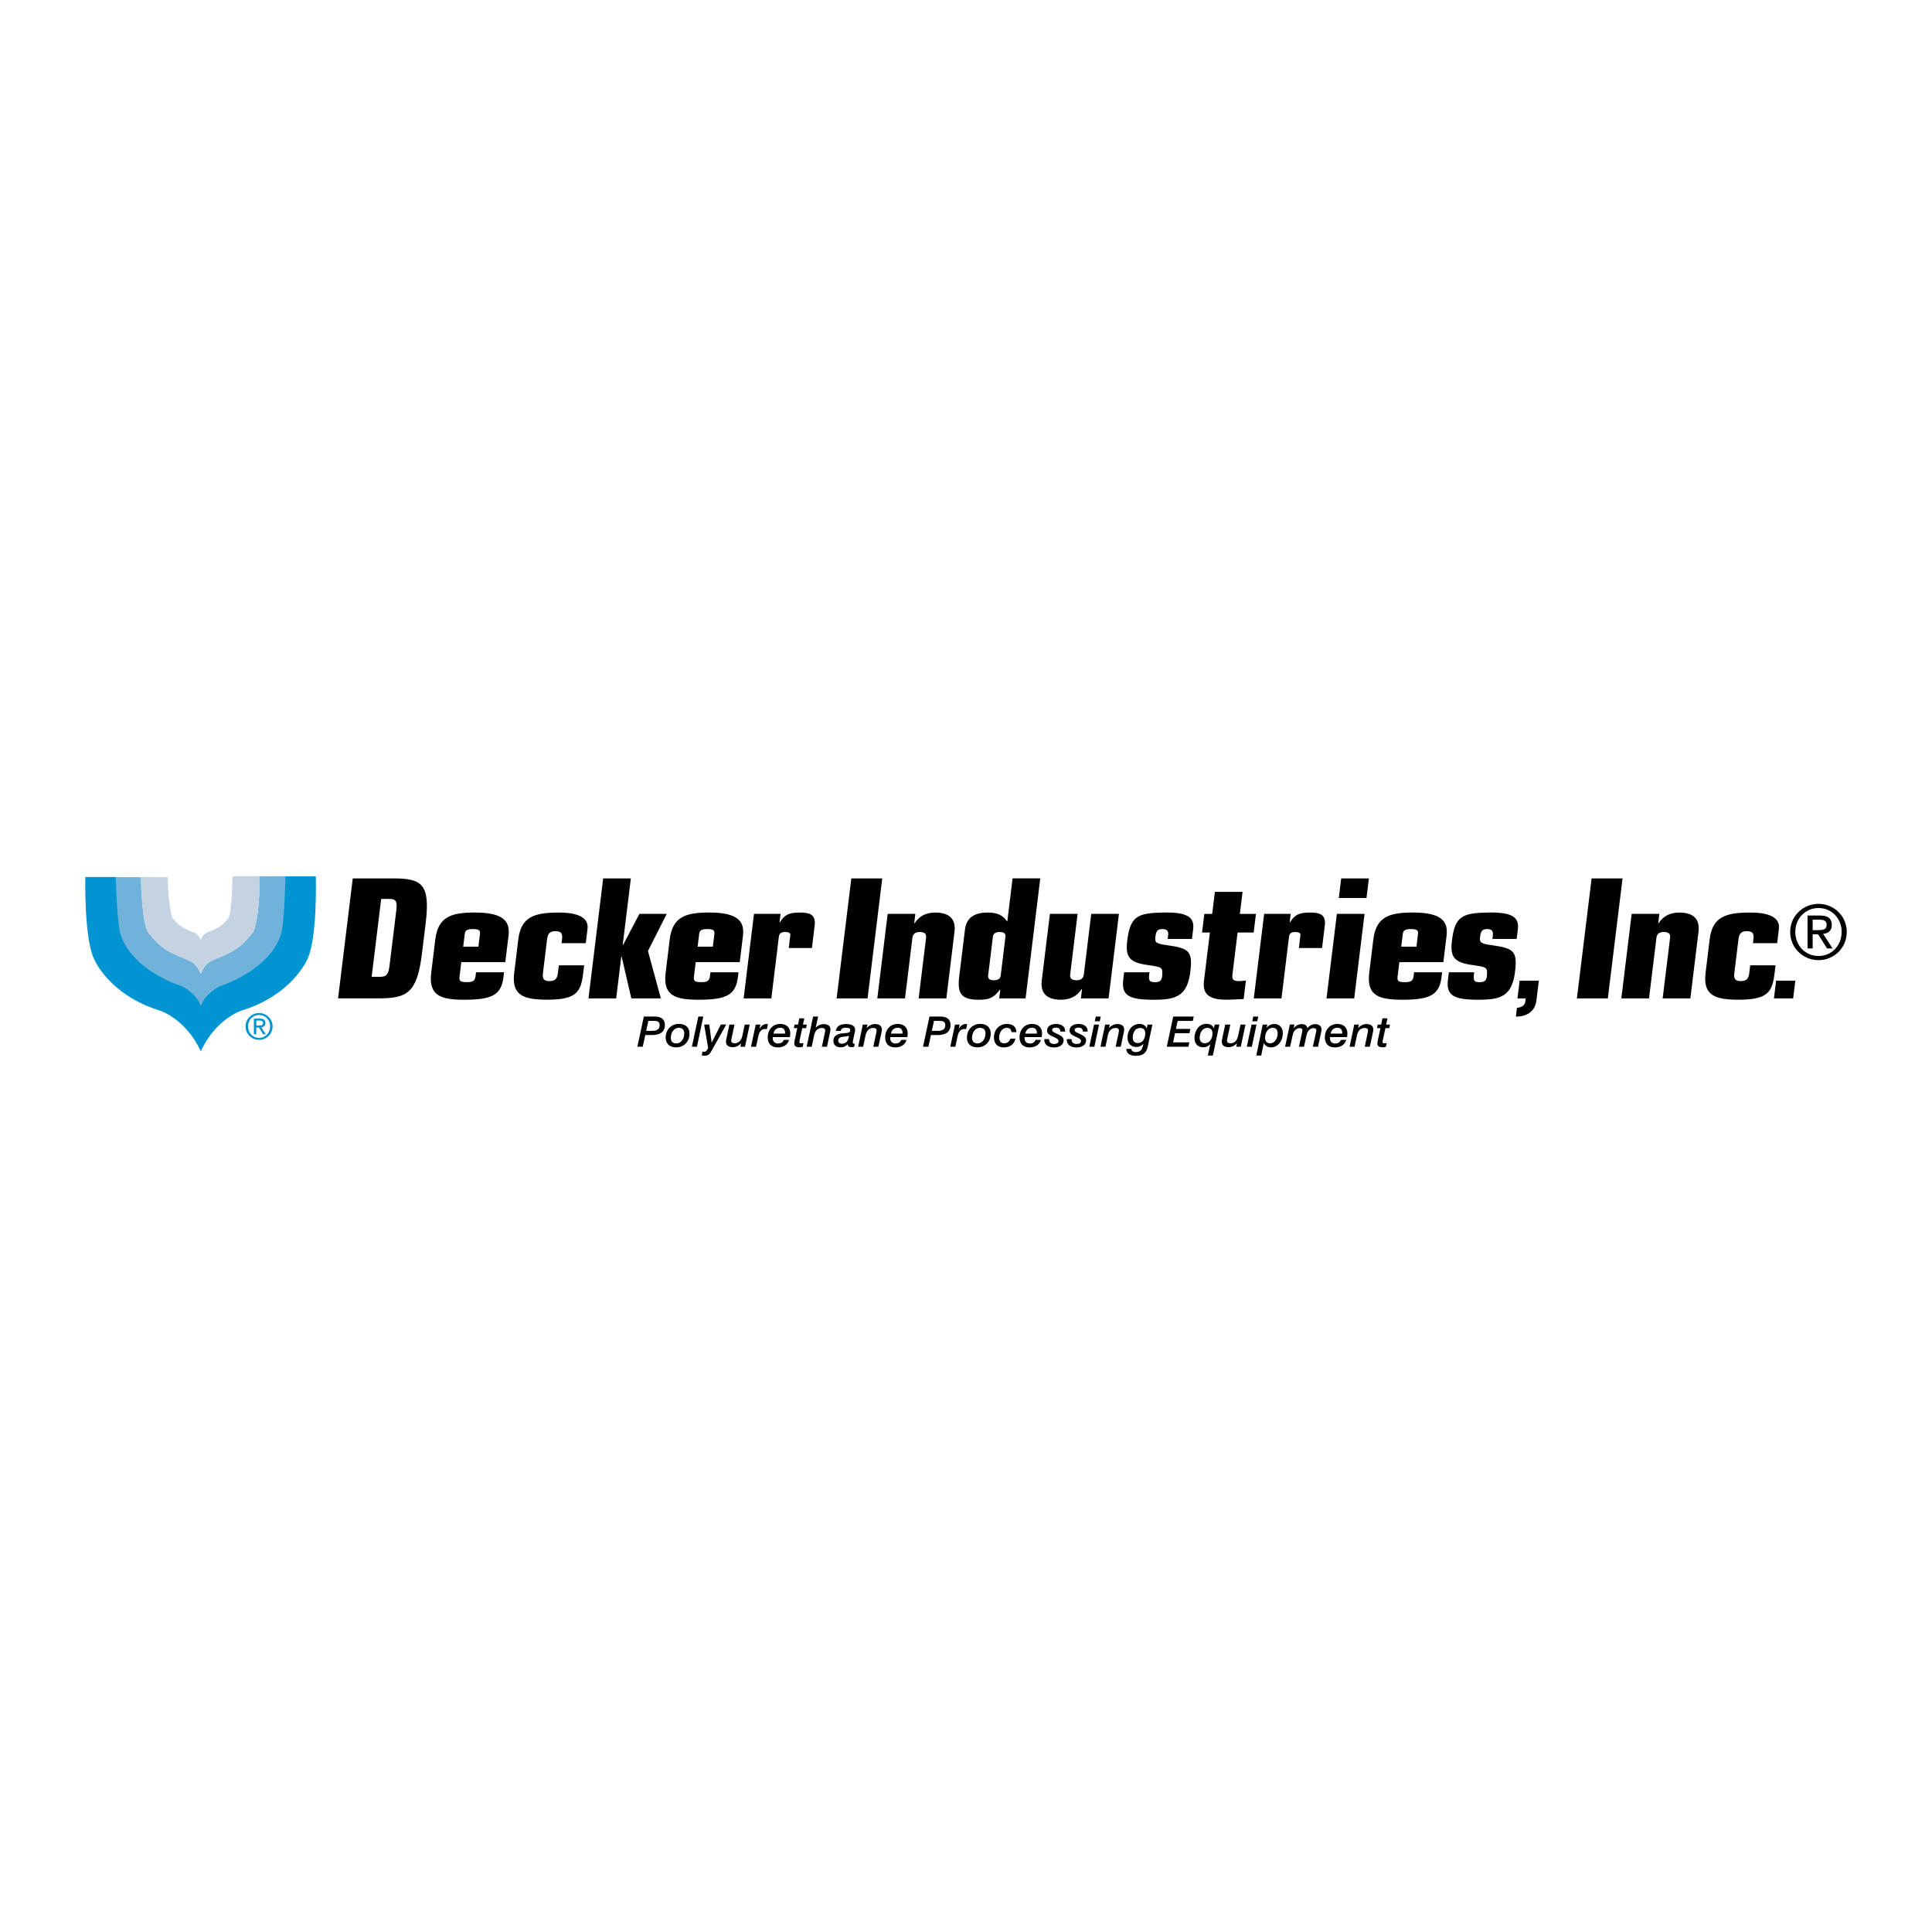 <?xml version="1.0" encoding="utf-8"?>
<!-- Generator: Adobe Illustrator 13.0.0, SVG Export Plug-In . SVG Version: 6.00 Build 14948)  -->
<!DOCTYPE svg PUBLIC "-//W3C//DTD SVG 1.0//EN" "http://www.w3.org/TR/2001/REC-SVG-20010904/DTD/svg10.dtd">
<svg version="1.0" id="Layer_1" xmlns="http://www.w3.org/2000/svg" xmlns:xlink="http://www.w3.org/1999/xlink" x="0px" y="0px"
	 width="192.756px" height="192.756px" viewBox="0 0 192.756 192.756" enable-background="new 0 0 192.756 192.756"
	 xml:space="preserve">
<g>
	<polygon fill-rule="evenodd" clip-rule="evenodd" fill="#FFFFFF" points="0,0 192.756,0 192.756,192.756 0,192.756 0,0 	"/>
	<path fill-rule="evenodd" clip-rule="evenodd" d="M38.03,89.687h0.825c0.675,0,0.792,0.264,0.683,1.157l-0.668,5.457
		c-0.109,0.892-0.292,1.157-0.966,1.157H37.08L38.03,89.687L38.03,89.687z M33.73,99.607h4.023c2.887,0,3.865-0.545,4.347-4.481
		l0.366-2.992c0.482-3.934-0.36-4.496-3.248-4.496h-4.024L33.73,99.607L33.73,99.607z"/>
	<path fill-rule="evenodd" clip-rule="evenodd" d="M46.367,93.194c0.043-0.351,0.191-0.501,0.82-0.501
		c0.63,0,0.741,0.15,0.698,0.501l-0.153,1.254h-1.519L46.367,93.194L46.367,93.194z M43.021,97.068
		c-0.276,2.262,0.941,2.676,3.304,2.676c2.792,0,3.691-0.495,3.908-2.263l0.058-0.478h-2.797l-0.048,0.391
		c-0.061,0.496-0.314,0.596-0.851,0.596c-0.703,0-0.799-0.133-0.744-0.578l0.173-1.42h4.39l0.32-2.614
		c0.163-1.329-0.33-2.335-3.345-2.335c-2.363,0-3.682,0.413-3.96,2.687L43.021,97.068L43.021,97.068z"/>
	<path fill-rule="evenodd" clip-rule="evenodd" d="M51.711,93.722c0.277-2.265,1.596-2.677,4.094-2.677
		c1.302,0,2.98,0.264,2.814,1.619l-0.177,1.438h-2.416l0.051-0.424c0.068-0.561-0.11-0.774-0.65-0.774
		c-0.54,0-0.771,0.214-0.839,0.774l-0.421,3.431c-0.068,0.56,0.111,0.774,0.651,0.774c0.541,0,0.771-0.215,0.84-0.774l0.098-0.796
		h2.527l-0.091,0.745c-0.226,1.853-0.607,2.682-3.563,2.682c-2.387,0-3.604-0.413-3.326-2.682L51.711,93.722L51.711,93.722z"/>
	<polygon fill-rule="evenodd" clip-rule="evenodd" points="60.179,87.638 62.941,87.638 62.129,94.27 62.167,94.27 63.794,91.177 
		66.518,91.177 64.647,94.881 65.933,99.61 62.987,99.61 62.023,95.443 61.986,95.443 61.475,99.61 58.713,99.61 60.179,87.638 	"/>
	<path fill-rule="evenodd" clip-rule="evenodd" d="M69.755,93.194c0.043-0.351,0.191-0.501,0.82-0.501s0.74,0.15,0.697,0.501
		l-0.153,1.254h-1.518L69.755,93.194L69.755,93.194z M66.409,97.068c-0.277,2.262,0.94,2.676,3.304,2.676
		c2.792,0,3.692-0.495,3.908-2.263l0.059-0.478h-2.797l-0.049,0.391c-0.061,0.496-0.314,0.596-0.851,0.596
		c-0.703,0-0.798-0.133-0.744-0.578l0.174-1.42h4.39l0.32-2.614c0.163-1.329-0.33-2.335-3.345-2.335
		c-2.363,0-3.682,0.413-3.96,2.687L66.409,97.068L66.409,97.068z"/>
	<path fill-rule="evenodd" clip-rule="evenodd" d="M75.226,91.177h2.65l-0.104,0.842h0.038c0.469-0.776,0.941-0.974,2.005-0.974
		c0.989,0,1.578,0.214,1.469,1.255l-0.279,2.283h-2.313l0.155-1.266c0.032-0.265-0.221-0.331-0.52-0.331
		c-0.318,0-0.573,0.1-0.616,0.446l-0.756,6.179h-2.762L75.226,91.177L75.226,91.177z"/>
	<polygon fill-rule="evenodd" clip-rule="evenodd" points="84.937,87.638 88.022,87.638 86.557,99.61 83.47,99.61 84.937,87.638 	
		"/>
	<path fill-rule="evenodd" clip-rule="evenodd" d="M88.562,91.177h2.762l-0.115,0.934h0.038c0.483-0.744,1.174-1.058,2.052-1.067
		c1.214,0,2.107,0.478,1.93,1.925l-0.812,6.642h-2.763l0.74-6.045c0.044-0.364-0.113-0.58-0.628-0.58
		c-0.479,0-0.689,0.216-0.734,0.58l-0.74,6.045h-2.762L88.562,91.177L88.562,91.177z"/>
	<path fill-rule="evenodd" clip-rule="evenodd" d="M99.062,93.451c0.038-0.315,0.277-0.465,0.683-0.465
		c0.406,0,0.609,0.15,0.57,0.465l-0.476,3.885c-0.039,0.315-0.278,0.465-0.684,0.465s-0.608-0.149-0.57-0.465L99.062,93.451
		L99.062,93.451z M95.698,97.453c-0.21,1.714,0.261,2.291,1.939,2.291c0.984,0,1.479-0.133,2.122-1.005h0.037l-0.105,0.871h2.631
		l1.466-11.973h-2.763l-0.523,4.278h-0.036c-0.374-0.56-0.925-0.872-1.912-0.872c-1.176,0-2.119,0.395-2.278,1.695L95.698,97.453
		L95.698,97.453z"/>
	<path fill-rule="evenodd" clip-rule="evenodd" d="M104.75,91.177h2.762l-0.74,6.045c-0.045,0.364,0.114,0.579,0.629,0.579
		c0.479,0,0.688-0.215,0.733-0.579l0.74-6.045h2.762l-1.032,8.434h-2.763l0.114-0.934h-0.036c-0.483,0.744-1.175,1.057-2.053,1.067
		c-1.213,0-2.107-0.479-1.929-1.926L104.75,91.177L104.75,91.177z"/>
	<path fill-rule="evenodd" clip-rule="evenodd" d="M112.155,97.004h2.528l-0.029,0.225c-0.076,0.629,0.058,0.762,0.562,0.762
		c0.503,0,0.725-0.133,0.745-0.762c0.032-0.71-0.039-0.743-1.389-0.939c-1.91-0.248-2.308-0.81-2.107-2.447
		c0.3-2.453,1.046-2.75,3.591-2.799c2.411-0.049,3.132,0.461,2.985,1.663l-0.12,0.972H116.5l0.048-0.39
		c0.046-0.38-0.113-0.595-0.54-0.595c-0.527,0-0.662,0.183-0.733,0.762c-0.069,0.563,0.028,0.697,1.158,0.846
		c2.146,0.298,2.541,0.579,2.351,2.436c-0.266,2.626-1.394,3.007-3.637,3.007c-2.453,0-3.28-0.381-3.082-1.998L112.155,97.004
		L112.155,97.004z"/>
	<path fill-rule="evenodd" clip-rule="evenodd" d="M120.157,91.179h0.783l0.269-2.198h2.763l-0.27,2.198h1.604l-0.227,1.857h-1.604
		l-0.516,4.204c-0.053,0.429,0.033,0.644,0.631,0.644c0.242,0,0.488-0.033,0.715-0.05l-0.226,1.841
		c-0.524,0.017-1.184,0.065-1.762,0.065c-1.68,0-2.357-0.562-2.199-1.856l0.594-4.848h-0.783L120.157,91.179L120.157,91.179z"/>
	<path fill-rule="evenodd" clip-rule="evenodd" d="M126.124,91.177h2.649l-0.104,0.842h0.037c0.469-0.776,0.942-0.974,2.005-0.974
		c0.989,0,1.579,0.214,1.47,1.255l-0.279,2.283h-2.313l0.155-1.266c0.032-0.265-0.222-0.331-0.52-0.331
		c-0.318,0-0.573,0.1-0.615,0.446l-0.757,6.179h-2.762L126.124,91.177L126.124,91.177z"/>
	<path fill-rule="evenodd" clip-rule="evenodd" d="M133.379,91.177h2.762l-1.032,8.434h-2.762L133.379,91.177L133.379,91.177z
		 M133.811,87.64h2.763l-0.238,1.951h-2.762L133.811,87.64L133.811,87.64z"/>
	<path fill-rule="evenodd" clip-rule="evenodd" d="M139.956,93.194c0.043-0.351,0.19-0.501,0.819-0.501
		c0.631,0,0.741,0.15,0.698,0.501l-0.153,1.254h-1.519L139.956,93.194L139.956,93.194z M136.609,97.068
		c-0.277,2.262,0.94,2.676,3.304,2.676c2.792,0,3.691-0.495,3.908-2.263l0.059-0.478h-2.797l-0.049,0.391
		c-0.062,0.496-0.314,0.596-0.852,0.596c-0.703,0-0.798-0.133-0.742-0.578l0.173-1.42h4.391l0.319-2.614
		c0.162-1.329-0.33-2.335-3.346-2.335c-2.361,0-3.682,0.413-3.959,2.687L136.609,97.068L136.609,97.068z"/>
	<path fill-rule="evenodd" clip-rule="evenodd" d="M144.552,97.004h2.527l-0.028,0.225c-0.076,0.629,0.056,0.762,0.56,0.762
		s0.727-0.133,0.748-0.762c0.029-0.71-0.041-0.743-1.39-0.939c-1.91-0.248-2.308-0.81-2.108-2.447
		c0.302-2.453,1.046-2.75,3.592-2.799c2.411-0.049,3.132,0.461,2.984,1.663l-0.12,0.972h-2.421l0.048-0.39
		c0.047-0.38-0.113-0.595-0.539-0.595c-0.526,0-0.663,0.183-0.733,0.762c-0.069,0.563,0.027,0.697,1.156,0.846
		c2.147,0.298,2.543,0.579,2.353,2.436c-0.266,2.626-1.395,3.007-3.639,3.007c-2.451,0-3.279-0.381-3.081-1.998L144.552,97.004
		L144.552,97.004z"/>
	<path fill-rule="evenodd" clip-rule="evenodd" d="M151.345,100.557c0.54-0.069,0.796-0.254,0.854-0.727
		c0.009-0.07,0.004-0.139,0.014-0.22h-0.815l0.216-1.769h1.916l-0.242,1.977c-0.146,1.199-1.091,1.613-2.048,1.613L151.345,100.557
		L151.345,100.557z"/>
	<polygon fill-rule="evenodd" clip-rule="evenodd" points="158.795,87.638 161.882,87.638 160.415,99.61 157.328,99.61 
		158.795,87.638 	"/>
	<path fill-rule="evenodd" clip-rule="evenodd" d="M162.792,91.177h2.763l-0.114,0.934h0.037c0.483-0.744,1.174-1.058,2.053-1.067
		c1.213,0,2.106,0.478,1.929,1.925l-0.812,6.642h-2.763l0.739-6.045c0.045-0.364-0.111-0.58-0.628-0.58
		c-0.479,0-0.688,0.216-0.733,0.58l-0.739,6.045h-2.763L162.792,91.177L162.792,91.177z"/>
	<path fill-rule="evenodd" clip-rule="evenodd" d="M170.573,93.722c0.277-2.265,1.597-2.677,4.095-2.677
		c1.303,0,2.979,0.264,2.814,1.619l-0.177,1.438h-2.415l0.052-0.424c0.068-0.561-0.111-0.774-0.65-0.774
		c-0.541,0-0.772,0.214-0.841,0.774l-0.42,3.431c-0.068,0.56,0.11,0.774,0.65,0.774s0.771-0.215,0.841-0.774l0.097-0.796h2.527
		l-0.09,0.745c-0.229,1.853-0.608,2.682-3.564,2.682c-2.388,0-3.604-0.413-3.326-2.682L170.573,93.722L170.573,93.722z"/>
	<polygon fill-rule="evenodd" clip-rule="evenodd" points="177.204,97.842 179.119,97.842 178.903,99.61 176.987,99.61 
		177.204,97.842 	"/>
	<path fill-rule="evenodd" clip-rule="evenodd" fill="#70B2DA" d="M11.441,87.512c0.041,4.114,0.483,6.391,1.125,7.15
		c0.641,0.761,1.528,1.885,3.114,2.704c1.586,0.819,2.273,0.946,2.93,1.309c0.343,0.189,0.954,0.625,1.394,1.767h0.038
		c0.435-1.143,1.043-1.583,1.386-1.774c0.655-0.366,1.341-0.495,2.923-1.322c1.583-0.827,2.445-1.866,3.083-2.629
		c0.638-0.762,1.236-3.245,1.126-7.294l-2.646,0.006c-0.014,2.848-0.306,5.157-0.748,5.685c-0.441,0.528-1.051,1.311-2.147,1.883
		c-1.095,0.572-1.571,0.663-2.024,0.917c-0.237,0.132-0.658,0.437-0.959,1.228h-0.026c-0.305-0.79-0.728-1.092-0.966-1.223
		c-0.455-0.251-0.931-0.339-2.029-0.906c-1.098-0.567-1.712-1.347-2.157-1.873s-0.76-2.775-0.788-5.624L11.441,87.512L11.441,87.512
		z"/>
	<path fill-rule="evenodd" clip-rule="evenodd" fill="#C4D2E1" d="M23.191,87.425c-0.007,1.538-0.155,3.878-0.393,4.164
		c-0.239,0.286-0.568,0.708-1.161,1.017c-0.591,0.309-0.848,0.357-1.093,0.495c-0.128,0.071-0.355,0.236-0.518,0.664h-0.015
		c-0.165-0.427-0.394-0.59-0.521-0.661c-0.246-0.136-0.502-0.183-1.096-0.489c-0.593-0.306-0.924-0.727-1.165-1.012
		c-0.24-0.284-0.479-2.55-0.495-4.088l-2.667-0.009c0.025,2.488,0.347,5.112,0.788,5.634c0.445,0.526,1.059,1.306,2.157,1.873
		c1.099,0.566,1.575,0.655,2.029,0.906c0.238,0.131,0.661,0.433,0.966,1.223h0.026c0.301-0.792,0.722-1.096,0.959-1.228
		c0.453-0.253,0.929-0.344,2.024-0.917c1.096-0.572,1.706-1.355,2.147-1.883c0.442-0.528,0.734-2.846,0.748-5.695L23.191,87.425
		L23.191,87.425z"/>
	<path fill-rule="evenodd" clip-rule="evenodd" fill="#0095D2" d="M20.018,104.865c-1.515-3.251-4.071-4.04-4.071-4.04
		c-5.112-1.577-6.563-5.144-6.563-5.144C8.374,93.567,8.51,87.5,8.51,87.5h3.03c0,0,0.166,5.202,0.525,5.814
		c0,0,0.721,3.192,6.06,5.082c0,0,1.388,0.536,1.925,2.019l-0.037-0.006c0.537-1.481,1.925-2.019,1.925-2.019
		c5.342-1.897,6.059-5.081,6.059-5.081c0.38-0.842,0.481-5.877,0.481-5.877h3.029c0,0,0.182,6.13-0.828,8.245
		c0,0-1.452,3.565-6.564,5.143c0,0-2.556,0.789-4.071,4.039L20.018,104.865L20.018,104.865z"/>
	<path fill-rule="evenodd" clip-rule="evenodd" d="M181.438,90.179c1.53,0,2.814,1.209,2.814,2.793c0,1.614-1.284,2.822-2.814,2.822
		c-1.539,0-2.831-1.208-2.831-2.822C178.606,91.388,179.898,90.179,181.438,90.179L181.438,90.179z M181.438,95.381
		c1.298,0,2.304-1.036,2.304-2.409c0-1.344-1.006-2.379-2.304-2.379c-1.313,0-2.32,1.035-2.32,2.379
		C179.117,94.346,180.124,95.381,181.438,95.381L181.438,95.381z M180.341,91.343h1.269c0.78,0,1.148,0.308,1.148,0.939
		c0,0.592-0.375,0.84-0.863,0.893l0.938,1.448h-0.549l-0.893-1.411h-0.541v1.411h-0.51V91.343L180.341,91.343z M180.851,92.799
		h0.533c0.451,0,0.864-0.022,0.864-0.541c0-0.435-0.376-0.503-0.722-0.503h-0.676V92.799L180.851,92.799z"/>
	<path fill-rule="evenodd" clip-rule="evenodd" d="M64.235,101.42l-0.644,3.013h0.535l0.254-1.165h0.657
		c0.861,0,1.301-0.353,1.301-1.022c0-0.52-0.354-0.825-1.006-0.825H64.235L64.235,101.42z M64.684,101.852h0.603
		c0.354,0,0.526,0.134,0.526,0.423c0,0.394-0.245,0.574-0.748,0.574h-0.594L64.684,101.852L64.684,101.852z"/>
	<path fill-rule="evenodd" clip-rule="evenodd" d="M67.748,102.153c-0.771,0-1.333,0.573-1.333,1.37c0,0.603,0.39,0.973,1.043,0.973
		c0.779,0,1.332-0.571,1.332-1.371C68.79,102.521,68.4,102.153,67.748,102.153L67.748,102.153z M68.269,103.083
		c0,0.607-0.34,1.019-0.798,1.019c-0.344,0-0.544-0.201-0.544-0.554c0-0.569,0.345-1.005,0.784-1.005
		C68.065,102.543,68.269,102.744,68.269,103.083L68.269,103.083z"/>
	<polygon fill-rule="evenodd" clip-rule="evenodd" points="69.67,101.42 69.031,104.433 69.534,104.433 70.168,101.42 69.67,101.42 
			"/>
	<path fill-rule="evenodd" clip-rule="evenodd" d="M70.654,104.571l-0.123,0.201c-0.068,0.113-0.136,0.163-0.281,0.163
		c-0.041,0-0.09-0.004-0.159-0.017l-0.077,0.377c0.095,0.025,0.182,0.033,0.268,0.033c0.322,0,0.499-0.112,0.657-0.397l1.519-2.712
		h-0.54l-0.916,1.818l-0.236-1.818h-0.512L70.654,104.571L70.654,104.571z"/>
	<path fill-rule="evenodd" clip-rule="evenodd" d="M72.775,102.22l-0.312,1.458c-0.022,0.109-0.032,0.193-0.032,0.252
		c0,0.355,0.236,0.545,0.693,0.545c0.294,0,0.566-0.126,0.816-0.382l-0.068,0.34h0.458l0.467-2.213h-0.494l-0.244,1.14
		c-0.104,0.482-0.381,0.729-0.785,0.729c-0.204,0-0.321-0.097-0.321-0.26c0-0.059,0.013-0.117,0.027-0.188l0.304-1.421H72.775
		L72.775,102.22z"/>
	<path fill-rule="evenodd" clip-rule="evenodd" d="M76.615,102.178c-0.05-0.008-0.1-0.013-0.145-0.013
		c-0.276,0-0.489,0.155-0.698,0.479l0.095-0.424H75.4l-0.472,2.213h0.504l0.227-1.055c0.104-0.479,0.322-0.714,0.689-0.714
		c0.05,0,0.104,0.004,0.163,0.013L76.615,102.178L76.615,102.178z"/>
	<path fill-rule="evenodd" clip-rule="evenodd" d="M78.324,103.121h-1.161c0.095-0.382,0.331-0.583,0.689-0.583
		c0.295,0,0.476,0.185,0.476,0.503C78.329,103.066,78.329,103.092,78.324,103.121L78.324,103.121z M78.809,103.469
		c0.022-0.143,0.036-0.265,0.036-0.373c0-0.582-0.381-0.938-1.001-0.938c-0.725,0-1.247,0.553-1.247,1.345
		c0,0.633,0.367,0.998,1.006,0.998c0.571,0,1.001-0.285,1.124-0.751h-0.53c-0.086,0.23-0.295,0.36-0.558,0.36
		c-0.344,0-0.54-0.192-0.54-0.545c0-0.021,0-0.054,0.005-0.096H78.809L78.809,103.469z"/>
	<path fill-rule="evenodd" clip-rule="evenodd" d="M79.748,101.6l-0.131,0.62h-0.34l-0.073,0.356h0.34l-0.277,1.299
		c-0.018,0.092-0.027,0.172-0.027,0.222c0,0.265,0.172,0.391,0.525,0.391c0.104,0,0.213-0.013,0.322-0.046l0.082-0.378
		c-0.095,0.021-0.181,0.029-0.254,0.029c-0.108,0-0.163-0.042-0.163-0.13c0-0.021,0.005-0.075,0.023-0.155l0.267-1.231h0.381
		l0.073-0.356h-0.381l0.131-0.62H79.748L79.748,101.6z"/>
	<path fill-rule="evenodd" clip-rule="evenodd" d="M81.126,101.42l-0.645,3.013h0.504l0.24-1.145c0.1-0.478,0.385-0.729,0.784-0.729
		c0.208,0,0.322,0.092,0.322,0.251c0,0.046-0.009,0.109-0.027,0.197L82,104.433h0.508l0.312-1.463
		c0.023-0.113,0.032-0.205,0.032-0.272c0-0.326-0.249-0.523-0.675-0.523c-0.299,0-0.548,0.113-0.789,0.34l0.236-1.094H81.126
		L81.126,101.42z"/>
	<path fill-rule="evenodd" clip-rule="evenodd" d="M85.287,102.966c0.018-0.084,0.027-0.163,0.027-0.239
		c0-0.36-0.304-0.557-0.897-0.557c-0.612,0-0.947,0.218-1.029,0.683h0.489c0.059-0.238,0.208-0.314,0.53-0.314
		c0.286,0,0.421,0.063,0.421,0.223c0,0.331-0.267,0.276-0.852,0.343c-0.544,0.063-0.83,0.332-0.83,0.75
		c0,0.391,0.281,0.638,0.729,0.638c0.29,0,0.521-0.105,0.707-0.318v0.037c0,0.172,0.127,0.261,0.372,0.261
		c0.091,0,0.177-0.009,0.263-0.033l0.063-0.307h-0.041c-0.109,0-0.159-0.046-0.159-0.151c0-0.042,0.009-0.096,0.023-0.167
		L85.287,102.966L85.287,102.966z M84.702,103.343c-0.059,0.52-0.303,0.788-0.707,0.788c-0.231,0-0.367-0.122-0.367-0.314
		c0-0.176,0.113-0.298,0.322-0.352C84.163,103.41,84.431,103.443,84.702,103.343L84.702,103.343z"/>
	<path fill-rule="evenodd" clip-rule="evenodd" d="M87.953,102.97c0.027-0.121,0.032-0.205,0.032-0.251
		c0-0.356-0.24-0.549-0.689-0.549c-0.299,0-0.576,0.134-0.825,0.39l0.072-0.34h-0.458l-0.468,2.213h0.5l0.24-1.145
		c0.1-0.478,0.385-0.729,0.784-0.729c0.208,0,0.322,0.096,0.322,0.255c0,0.055-0.009,0.113-0.027,0.193l-0.304,1.425h0.507
		L87.953,102.97L87.953,102.97z"/>
	<path fill-rule="evenodd" clip-rule="evenodd" d="M90.042,103.121h-1.16c0.095-0.382,0.331-0.583,0.689-0.583
		c0.294,0,0.476,0.185,0.476,0.503C90.047,103.066,90.047,103.092,90.042,103.121L90.042,103.121z M90.527,103.469
		c0.022-0.143,0.036-0.265,0.036-0.373c0-0.582-0.38-0.938-1.001-0.938c-0.725,0-1.247,0.553-1.247,1.345
		c0,0.633,0.367,0.998,1.006,0.998c0.571,0,1.001-0.285,1.124-0.751h-0.53c-0.086,0.23-0.294,0.36-0.557,0.36
		c-0.345,0-0.54-0.192-0.54-0.545c0-0.021,0-0.054,0.004-0.096H90.527L90.527,103.469z"/>
	<path fill-rule="evenodd" clip-rule="evenodd" d="M92.735,101.42l-0.644,3.013h0.535l0.253-1.165h0.658
		c0.861,0,1.3-0.353,1.3-1.022c0-0.52-0.353-0.825-1.006-0.825H92.735L92.735,101.42z M93.183,101.852h0.603
		c0.354,0,0.526,0.134,0.526,0.423c0,0.394-0.245,0.574-0.748,0.574H92.97L93.183,101.852L93.183,101.852z"/>
	<path fill-rule="evenodd" clip-rule="evenodd" d="M96.497,102.178c-0.05-0.008-0.1-0.013-0.145-0.013
		c-0.276,0-0.489,0.155-0.698,0.479l0.095-0.424h-0.467l-0.472,2.213h0.504l0.227-1.055c0.104-0.479,0.322-0.714,0.689-0.714
		c0.05,0,0.104,0.004,0.163,0.013L96.497,102.178L96.497,102.178z"/>
	<path fill-rule="evenodd" clip-rule="evenodd" d="M97.803,102.153c-0.771,0-1.333,0.573-1.333,1.37c0,0.603,0.39,0.973,1.042,0.973
		c0.779,0,1.332-0.571,1.332-1.371C98.845,102.521,98.455,102.153,97.803,102.153L97.803,102.153z M98.324,103.083
		c0,0.607-0.341,1.019-0.798,1.019c-0.345,0-0.544-0.201-0.544-0.554c0-0.569,0.344-1.005,0.784-1.005
		C98.12,102.543,98.324,102.744,98.324,103.083L98.324,103.083z"/>
	<path fill-rule="evenodd" clip-rule="evenodd" d="M101.41,102.979c-0.013-0.524-0.357-0.821-0.951-0.821
		c-0.738,0-1.292,0.558-1.292,1.337c0,0.649,0.358,1.006,1.002,1.006c0.589,0,1.033-0.332,1.146-0.877h-0.503
		c-0.096,0.298-0.336,0.47-0.603,0.47c-0.336,0-0.526-0.201-0.526-0.569c0-0.566,0.345-0.977,0.748-0.977
		c0.295,0,0.477,0.163,0.477,0.432H101.41L101.41,102.979z"/>
	<path fill-rule="evenodd" clip-rule="evenodd" d="M103.446,103.121h-1.16c0.095-0.382,0.331-0.583,0.688-0.583
		c0.295,0,0.476,0.185,0.476,0.503C103.45,103.066,103.45,103.092,103.446,103.121L103.446,103.121z M103.932,103.469
		c0.022-0.143,0.035-0.265,0.035-0.373c0-0.582-0.38-0.938-1.001-0.938c-0.726,0-1.246,0.553-1.246,1.345
		c0,0.633,0.366,0.998,1.006,0.998c0.571,0,1.002-0.285,1.124-0.751h-0.53c-0.086,0.23-0.295,0.36-0.558,0.36
		c-0.345,0-0.539-0.192-0.539-0.545c0-0.021,0-0.054,0.004-0.096H103.932L103.932,103.469z"/>
	<path fill-rule="evenodd" clip-rule="evenodd" d="M106.271,102.92v-0.042c0-0.44-0.345-0.717-0.916-0.717
		c-0.553,0-0.888,0.276-0.888,0.646c0,0.344,0.253,0.469,0.644,0.646c0.312,0.142,0.498,0.23,0.498,0.406
		c0,0.185-0.154,0.297-0.435,0.297c-0.336,0-0.508-0.163-0.508-0.485h-0.477v0.059c0,0.478,0.358,0.775,0.957,0.775
		c0.611,0,0.97-0.289,0.97-0.713c0-0.314-0.235-0.448-0.648-0.646c-0.308-0.146-0.494-0.201-0.494-0.385
		c0-0.143,0.132-0.235,0.377-0.235c0.285,0,0.43,0.126,0.448,0.395H106.271L106.271,102.92z"/>
	<path fill-rule="evenodd" clip-rule="evenodd" d="M108.515,102.92v-0.042c0-0.44-0.345-0.717-0.916-0.717
		c-0.553,0-0.888,0.276-0.888,0.646c0,0.344,0.253,0.469,0.644,0.646c0.312,0.142,0.498,0.23,0.498,0.406
		c0,0.185-0.154,0.297-0.436,0.297c-0.335,0-0.507-0.163-0.507-0.485h-0.477v0.059c0,0.478,0.358,0.775,0.957,0.775
		c0.611,0,0.97-0.289,0.97-0.713c0-0.314-0.236-0.448-0.648-0.646c-0.308-0.146-0.494-0.201-0.494-0.385
		c0-0.143,0.132-0.235,0.376-0.235c0.286,0,0.431,0.126,0.449,0.395H108.515L108.515,102.92z"/>
	<path fill-rule="evenodd" clip-rule="evenodd" d="M109.326,101.42l-0.1,0.474h0.498l0.1-0.474H109.326L109.326,101.42z
		 M109.154,102.22l-0.473,2.213h0.504l0.467-2.213H109.154L109.154,102.22z"/>
	<path fill-rule="evenodd" clip-rule="evenodd" d="M112.128,102.97c0.026-0.121,0.031-0.205,0.031-0.251
		c0-0.356-0.24-0.549-0.688-0.549c-0.3,0-0.576,0.134-0.825,0.39l0.072-0.34h-0.458l-0.467,2.213h0.499l0.24-1.145
		c0.1-0.478,0.386-0.729,0.784-0.729c0.208,0,0.321,0.096,0.321,0.255c0,0.055-0.009,0.113-0.026,0.193l-0.304,1.425h0.507
		L112.128,102.97L112.128,102.97z"/>
	<path fill-rule="evenodd" clip-rule="evenodd" d="M114.072,104.139c-0.104,0.588-0.271,0.826-0.734,0.826
		c-0.29,0-0.457-0.117-0.457-0.297v-0.021h-0.505c0,0.432,0.337,0.691,0.935,0.691c0.703,0,1.061-0.268,1.192-0.889l0.472-2.229
		h-0.48l-0.086,0.398c-0.109-0.302-0.358-0.461-0.726-0.461c-0.662,0-1.188,0.562-1.188,1.357c0,0.595,0.34,0.943,0.888,0.943
		C113.66,104.458,113.9,104.349,114.072,104.139L114.072,104.139z M113.746,102.56c0.331,0,0.517,0.192,0.517,0.523
		c0,0.604-0.299,0.98-0.729,0.98c-0.336,0-0.521-0.188-0.521-0.536C113.012,102.949,113.315,102.56,113.746,102.56L113.746,102.56z"
		/>
	<polygon fill-rule="evenodd" clip-rule="evenodd" points="117.055,101.42 116.411,104.433 118.563,104.433 118.659,103.996 
		117.041,103.996 117.231,103.087 118.668,103.087 118.764,102.655 117.322,102.655 117.499,101.859 119.008,101.859 
		119.099,101.42 117.055,101.42 	"/>
	<path fill-rule="evenodd" clip-rule="evenodd" d="M120.754,104.164l-0.25,1.148h0.503l0.653-3.093h-0.467l-0.082,0.382
		c-0.131-0.311-0.376-0.453-0.762-0.453c-0.321,0-0.616,0.143-0.833,0.406c-0.214,0.265-0.345,0.629-0.345,1.006
		c0,0.574,0.34,0.927,0.875,0.927C120.336,104.487,120.577,104.378,120.754,104.164L120.754,104.164z M120.44,102.551
		c0.336,0,0.53,0.193,0.53,0.541c0,0.582-0.331,0.997-0.748,0.997c-0.326,0-0.53-0.197-0.53-0.524
		C119.692,102.966,120.028,102.551,120.44,102.551L120.44,102.551z"/>
	<path fill-rule="evenodd" clip-rule="evenodd" d="M122.24,102.22l-0.312,1.458c-0.022,0.109-0.031,0.193-0.031,0.252
		c0,0.355,0.235,0.545,0.693,0.545c0.294,0,0.566-0.126,0.815-0.382l-0.067,0.34h0.457l0.467-2.213h-0.494l-0.244,1.14
		c-0.104,0.482-0.381,0.729-0.784,0.729c-0.204,0-0.322-0.097-0.322-0.26c0-0.059,0.014-0.117,0.027-0.188l0.304-1.421H122.24
		L122.24,102.22z"/>
	<path fill-rule="evenodd" clip-rule="evenodd" d="M125.037,101.42l-0.1,0.474h0.499l0.1-0.474H125.037L125.037,101.42z
		 M124.865,102.22l-0.472,2.213h0.503l0.467-2.213H124.865L124.865,102.22z"/>
	<path fill-rule="evenodd" clip-rule="evenodd" d="M127.472,103.083c0,0.595-0.331,1.01-0.743,1.01
		c-0.317,0-0.513-0.197-0.513-0.549c0-0.574,0.345-1.001,0.758-1.001C127.286,102.543,127.472,102.739,127.472,103.083
		L127.472,103.083z M126.09,104.067c0.145,0.281,0.39,0.429,0.725,0.429c0.322,0,0.616-0.144,0.839-0.416
		c0.213-0.26,0.335-0.615,0.335-0.997c0-0.578-0.335-0.918-0.87-0.918c-0.309,0-0.558,0.13-0.752,0.395l0.067-0.34h-0.453
		l-0.64,3.093h0.49L126.09,104.067L126.09,104.067z"/>
	<path fill-rule="evenodd" clip-rule="evenodd" d="M130.428,102.572c-0.032-0.256-0.218-0.395-0.549-0.395
		c-0.312,0-0.571,0.13-0.815,0.402l0.086-0.36h-0.463l-0.472,2.213h0.495l0.276-1.224c0.086-0.386,0.38-0.633,0.684-0.633
		c0.177,0,0.272,0.075,0.272,0.205c0,0.029-0.005,0.067-0.014,0.113l-0.331,1.538h0.503l0.263-1.19
		c0.091-0.423,0.391-0.666,0.689-0.666c0.177,0,0.281,0.084,0.281,0.214c0,0.033-0.005,0.071-0.014,0.112l-0.336,1.53h0.513
		l0.326-1.492c0.022-0.092,0.027-0.172,0.027-0.23c0-0.326-0.245-0.532-0.626-0.532
		C130.931,102.178,130.672,102.308,130.428,102.572L130.428,102.572z"/>
	<path fill-rule="evenodd" clip-rule="evenodd" d="M133.908,103.121h-1.16c0.096-0.382,0.331-0.583,0.689-0.583
		c0.294,0,0.476,0.185,0.476,0.503C133.913,103.066,133.913,103.092,133.908,103.121L133.908,103.121z M134.394,103.469
		c0.022-0.143,0.036-0.265,0.036-0.373c0-0.582-0.381-0.938-1.002-0.938c-0.725,0-1.246,0.553-1.246,1.345
		c0,0.633,0.367,0.998,1.006,0.998c0.571,0,1.002-0.285,1.125-0.751h-0.531c-0.086,0.23-0.294,0.36-0.557,0.36
		c-0.345,0-0.54-0.192-0.54-0.545c0-0.021,0-0.054,0.005-0.096H134.394L134.394,103.469z"/>
	<path fill-rule="evenodd" clip-rule="evenodd" d="M136.982,102.97c0.026-0.121,0.031-0.205,0.031-0.251
		c0-0.356-0.24-0.549-0.688-0.549c-0.3,0-0.576,0.134-0.825,0.39l0.072-0.34h-0.458l-0.467,2.213h0.499l0.24-1.145
		c0.1-0.478,0.385-0.729,0.784-0.729c0.208,0,0.321,0.096,0.321,0.255c0,0.055-0.009,0.113-0.027,0.193l-0.303,1.425h0.507
		L136.982,102.97L136.982,102.97z"/>
	<path fill-rule="evenodd" clip-rule="evenodd" d="M137.93,101.6l-0.132,0.62h-0.34l-0.072,0.356h0.34l-0.276,1.299
		c-0.019,0.092-0.027,0.172-0.027,0.222c0,0.265,0.172,0.391,0.525,0.391c0.104,0,0.214-0.013,0.322-0.046l0.082-0.378
		c-0.096,0.021-0.182,0.029-0.254,0.029c-0.109,0-0.163-0.042-0.163-0.13c0-0.021,0.004-0.075,0.022-0.155l0.268-1.231h0.381
		l0.072-0.356h-0.381l0.131-0.62H137.93L137.93,101.6z"/>
	<path fill-rule="evenodd" clip-rule="evenodd" fill="#0095D2" d="M25.851,101.069c0.731,0,1.343,0.577,1.343,1.332
		c0,0.77-0.612,1.347-1.343,1.347c-0.733,0-1.35-0.577-1.35-1.347C24.501,101.646,25.118,101.069,25.851,101.069L25.851,101.069z
		 M25.851,103.551c0.62,0,1.1-0.493,1.1-1.149c0-0.641-0.479-1.136-1.1-1.136c-0.626,0-1.106,0.495-1.106,1.136
		C24.745,103.058,25.225,103.551,25.851,103.551L25.851,103.551z M25.329,101.624h0.605c0.373,0,0.548,0.147,0.548,0.448
		c0,0.282-0.18,0.401-0.412,0.426l0.448,0.691h-0.262l-0.427-0.674h-0.257v0.674h-0.243V101.624L25.329,101.624z M25.572,102.319
		h0.254c0.215,0,0.412-0.011,0.412-0.258c0-0.208-0.179-0.24-0.344-0.24h-0.322V102.319L25.572,102.319z"/>
</g>
</svg>
